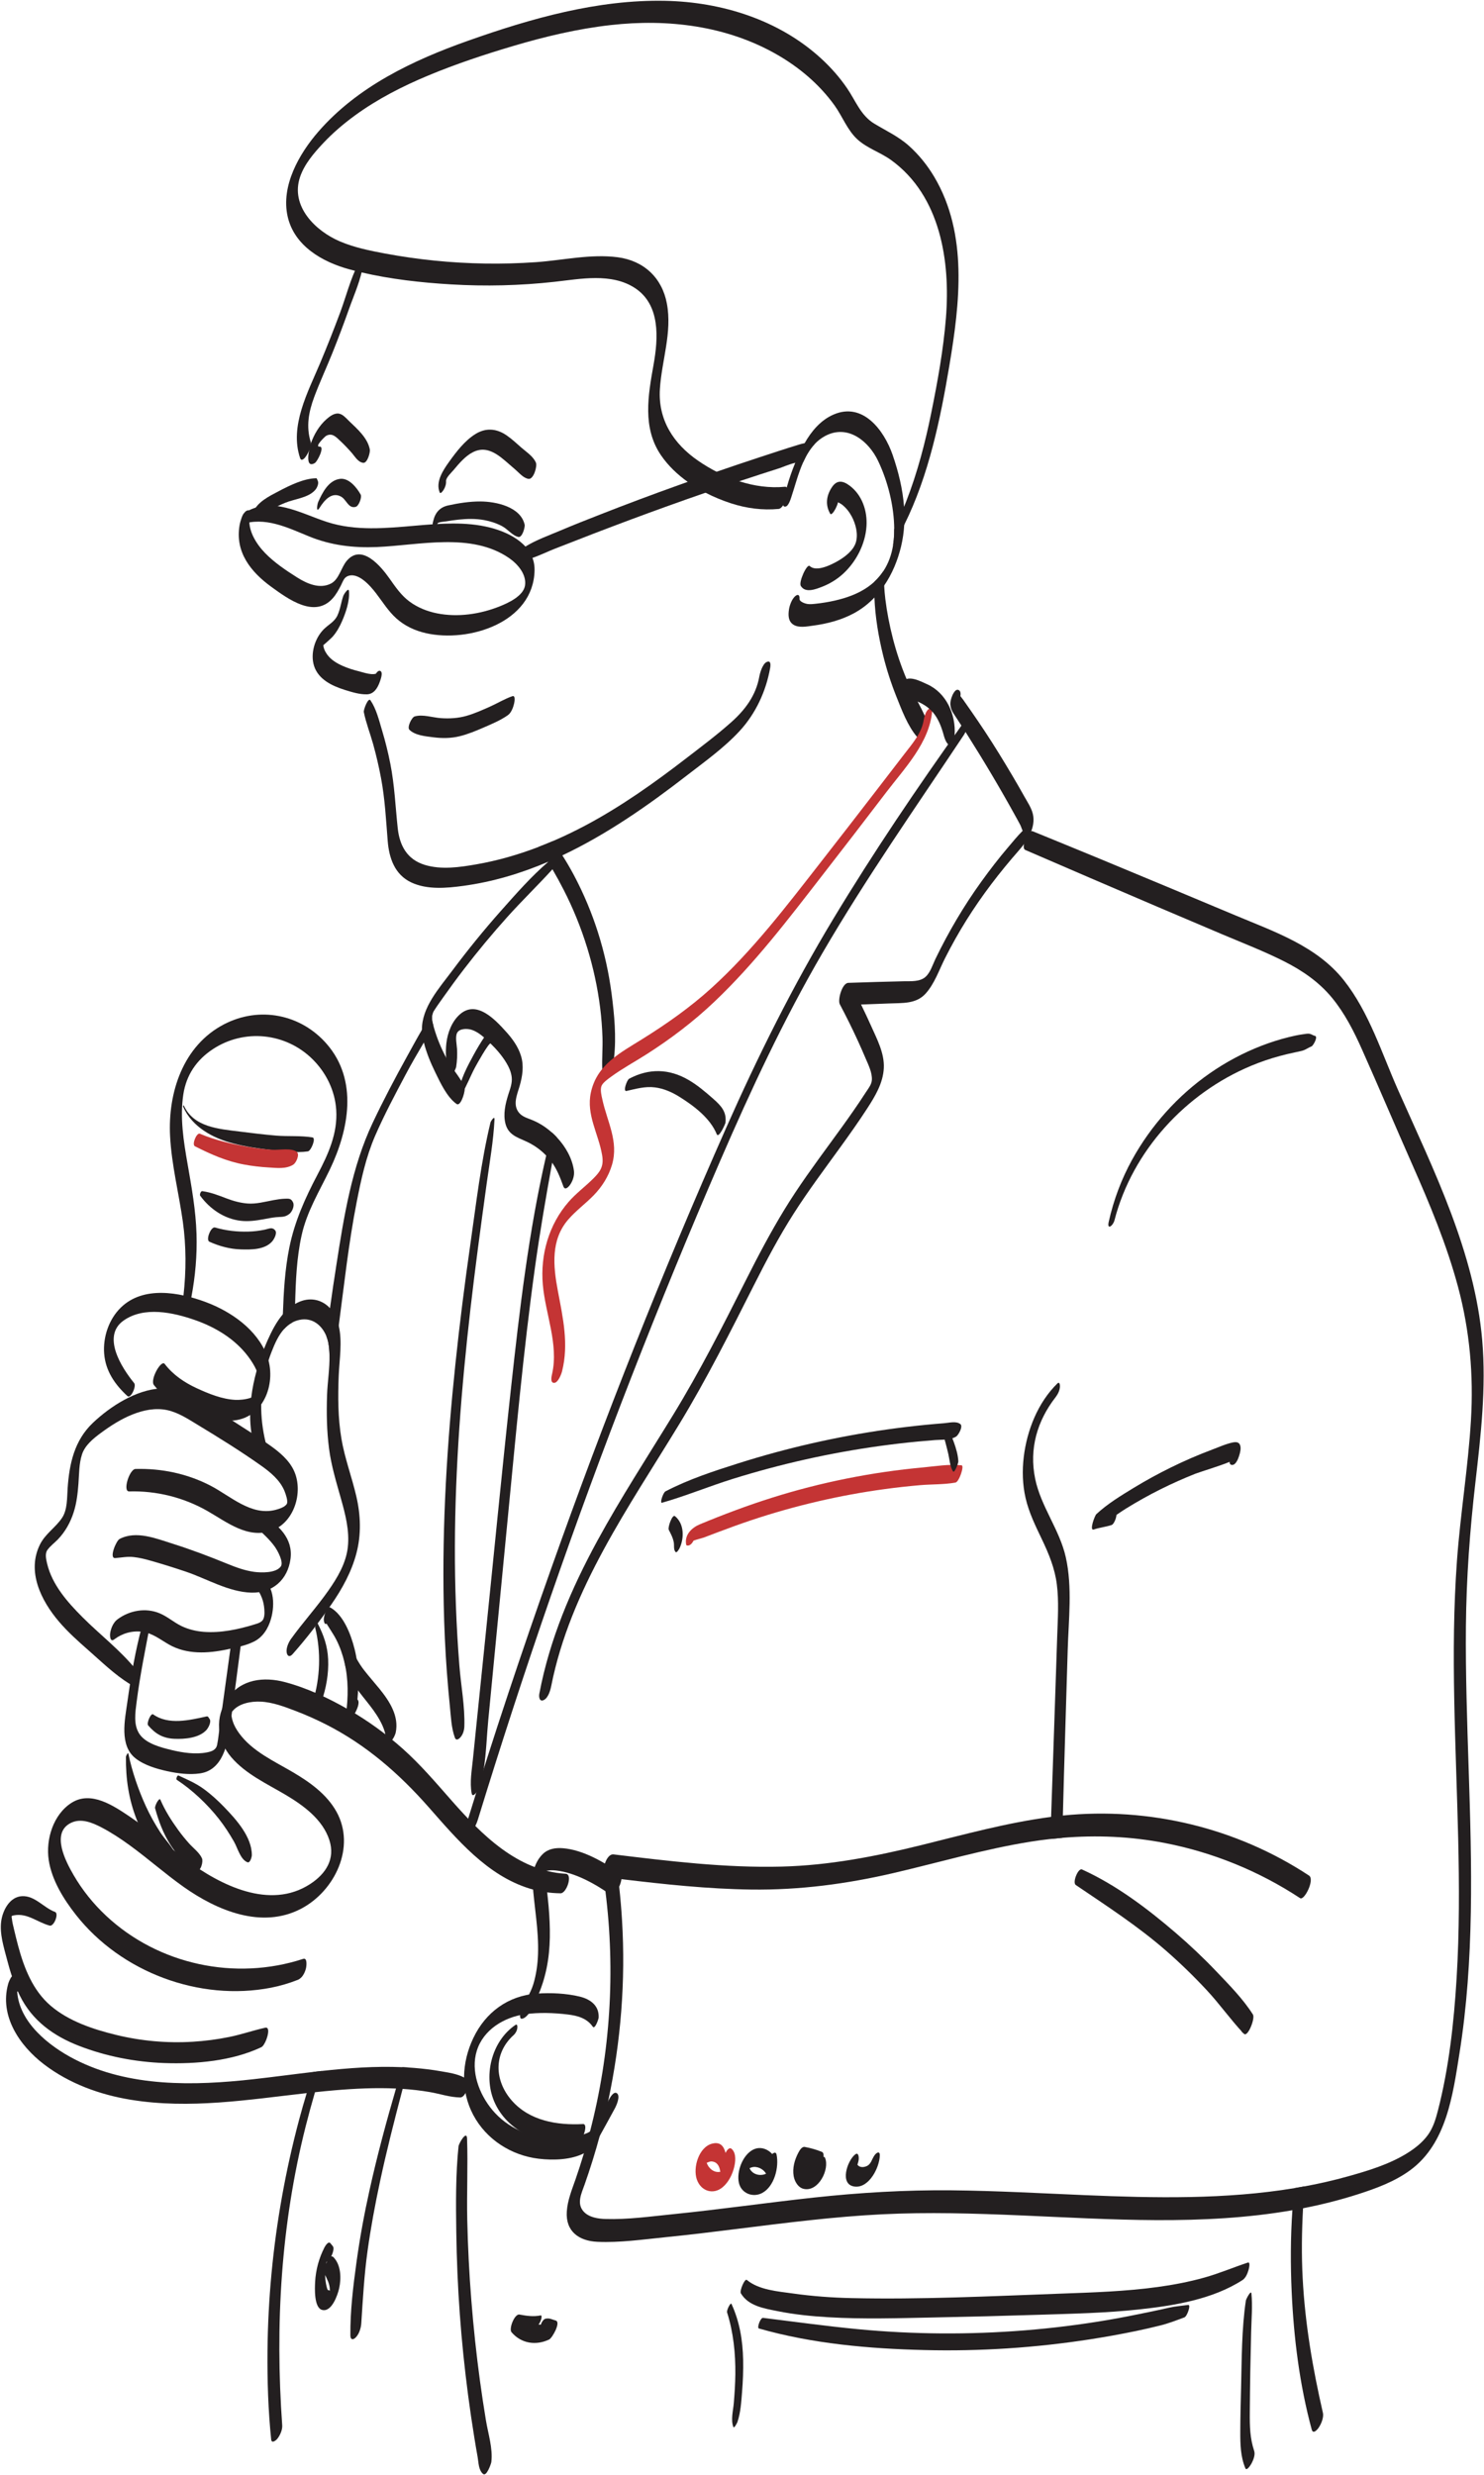 <svg xmlns="http://www.w3.org/2000/svg" width="1024" height="1707" viewBox="0 0 1024 1707" fill="none"><path d="M166.479 361.651C182.866 356.1 198.216 363.762 213.196 369.894C228.364 376.103 243.796 377.922 260.093 377.245C289.22 376.034 325.341 366.919 351.333 384.886C357.149 388.907 363.41 396.026 362.281 403.723C361.209 411.029 350.677 415.831 344.66 418.221C331.208 423.566 315.826 425.842 301.54 422.97C294.733 421.602 288.152 418.975 282.552 414.83C276.8 410.572 272.855 404.744 268.78 398.971C262.784 390.474 249.707 374.723 239.395 386.601C235.373 391.234 234.029 399.492 228.428 402.397C220.664 406.423 211.815 402.499 205.093 398.256C197.345 393.366 189.344 388.002 182.935 381.412C176.74 375.041 170.681 365.451 172.303 356.142C172.673 354.02 172.999 350.9 170.184 352.229C167.574 353.461 165.784 359.53 165.34 362.037C162.04 380.662 173.02 394.425 187.373 404.805C198.754 413.036 217.1 426.66 229.608 412.58C231.964 409.928 233.682 406.765 235.292 403.625C236.414 401.437 237.205 398.57 239.608 397.457C247.044 394.013 255.635 404.142 259.455 409.119C263.995 415.035 267.909 421.448 273.502 426.473C279.234 431.622 286.343 434.924 293.819 436.627C323.48 443.382 368.14 429.352 368.858 393.334C369.196 376.36 352.42 367.416 338.072 363.802C321.247 359.564 303.615 361.058 286.529 362.526C266.332 364.26 245.414 366.344 225.77 360.003C207.377 354.066 187.04 341.597 168.426 353.884C167.126 354.743 164.76 362.234 166.479 361.651Z" fill="#231F20"></path><path d="M177.526 353.599C176.061 357.284 176.343 358.235 178.372 356.453C179.288 355.841 180.214 355.245 181.149 354.663C182.8 353.64 184.485 352.678 186.199 351.765C189.63 349.936 193.151 348.242 196.746 346.758C203.496 343.971 212.705 343.414 217.552 337.836C218.691 336.525 220.088 333.57 219.356 331.809C219.134 331.275 218.912 330.741 218.69 330.207C218.472 329.814 218.149 329.686 217.721 329.824C209.427 330.079 199.805 334.797 192.571 338.608C185.77 342.19 177.063 346.315 174.403 353.966C174.232 354.458 173.279 357.676 174.808 356.745C175.495 356.327 176.183 355.908 176.87 355.49C177.272 355.245 177.795 354.052 177.526 353.599Z" fill="#231F20"></path><path d="M562.031 306.36C558.781 309.84 556.301 314.09 554.261 318.64C552.641 318.44 550.711 318.69 548.731 319.16C544.411 320.18 539.881 322.22 537.911 322.85C529.281 325.6 520.671 328.39 512.081 331.24C511.431 331.46 510.781 331.67 510.131 331.89C502.351 334.48 494.591 337.11 486.841 339.78C478.121 342.79 469.421 345.86 460.741 348.98C443.721 355.09 426.771 361.42 409.881 367.9C401.161 371.24 392.501 374.73 383.771 378.05C378.641 380.01 373.041 382.79 367.421 384.75C364.341 385.83 361.261 386.65 358.261 386.96C355.651 387.23 359.171 379.14 360.411 378.29C361.111 377.82 361.821 377.36 362.541 376.92C369.991 372.33 378.581 369.32 386.591 365.91C395.561 362.08 404.661 358.54 413.731 354.98C431.831 347.86 450.041 341.07 468.341 334.51C470.401 333.77 472.461 333.03 474.531 332.3C481.151 329.95 487.781 327.62 494.431 325.33C504.071 322.01 513.751 318.75 523.441 315.56C532.661 312.53 541.891 309.48 551.181 306.64C552.451 306.25 553.831 305.87 555.211 305.62C557.721 305.16 560.211 305.14 562.031 306.36Z" fill="#231F20"></path><path d="M220.63 350.036C223.68 345.173 228.816 338.971 235.268 342.442C239.151 344.531 240.335 350.959 245.479 349.527C247.593 348.939 249.9 342.876 248.85 341.009C246.122 336.154 240.627 329.351 234.463 330.249C226.59 331.397 222.483 339.724 219.574 346.173C218.819 347.849 217.886 354.41 220.63 350.036Z" fill="#231F20"></path><path d="M303.349 357.574C303.47 357.204 303.592 356.834 303.713 356.465C302.897 358.093 302.081 359.72 301.264 361.348C302.514 359.86 306.099 359.826 307.818 359.542C310.632 359.077 313.455 358.65 316.293 358.352C322.24 357.727 328.273 357.598 334.178 358.671C338.387 359.436 342.54 360.807 346.337 362.783C350.32 364.856 353.465 369.341 357.733 370.298C360.332 370.881 362.412 363.516 362.015 361.784C359.195 349.487 342.352 345.868 331.509 345.82C324.029 345.787 316.559 346.959 309.265 348.546C303.615 349.775 300.396 353.371 299.009 358.984C298.716 360.169 297.747 363.261 299.689 363.361C301.424 363.45 303.005 358.621 303.349 357.574Z" fill="#231F20"></path><path d="M307.787 331.858C307.606 329.424 311.487 325.932 312.924 324.2C314.942 321.768 317.022 319.331 319.28 317.116C323.502 312.974 328.858 309.333 335.052 310.277C340.399 311.092 344.859 314.62 348.87 318.008C351.191 319.968 353.464 321.987 355.759 323.977C358.359 326.233 361.354 329.883 364.815 330.242C368.222 330.596 370.829 321.501 369.807 319.081C367.968 314.725 363.371 311.838 359.854 308.774C356.489 305.842 353.201 302.711 349.508 300.186C342.582 295.45 335.189 294.848 327.972 299.373C320.615 303.986 314.907 311.501 309.903 318.455C305.753 324.222 300.379 332.345 303.412 339.586C304.04 341.086 306.005 337.973 306.18 337.685C307.193 336.01 307.934 333.832 307.787 331.858Z" fill="#231F20"></path><path d="M220.577 308.019C216.653 308.191 224.455 300.93 224.742 300.753C229 298.121 231.818 301.261 234.838 304.102C237.626 306.724 240.274 309.499 242.789 312.385C245.037 314.964 246.957 318.626 250.562 319.177C253.479 319.623 255.559 311.994 255.186 309.984C253.707 302.027 246.605 295.871 240.954 290.451C238.965 288.543 236.702 285.712 233.826 285.228C230.662 284.696 227.399 287.203 225.188 289.17C220.152 293.648 216.661 299.65 214.442 305.957C213.563 308.456 209.765 323.687 217.225 319.332C219.044 318.27 224.275 307.857 220.577 308.019Z" fill="#231F20"></path><path d="M236.959 410.711C235.35 415.216 234.852 420.181 232.793 424.518C230.702 428.922 226.608 430.713 223.333 434.023C217.171 440.251 213.968 450.935 216.758 459.39C219.793 468.59 229.253 473.073 237.866 475.756C242.618 477.237 248.244 479.008 253.274 478.817C258.036 478.635 260.524 474.485 262.005 470.369C262.507 468.974 264.616 463.571 262.357 462.678C260.132 461.797 257.85 467.396 257.35 468.527C257.213 468.837 257.076 469.147 256.939 469.457C258.111 467.636 259.282 465.815 260.454 463.994C257.735 466.261 250.856 463.727 247.861 462.992C243.95 462.031 240.03 460.823 236.348 459.175C232.317 457.37 228.328 454.981 225.713 451.326C224.927 450.228 224.233 449.032 223.759 447.765C223.387 446.787 223.139 445.78 223.016 444.743C223.101 442.493 222.722 442.847 221.88 445.806C222.094 446.045 228.739 439.985 229.551 439.052C232.285 435.911 234.376 432.198 236.022 428.391C238.678 422.248 241.353 414.462 240.805 407.708C240.552 404.581 237.18 410.092 236.959 410.711Z" fill="#231F20"></path><path d="M531.423 460.67C528.563 476.74 521.443 492.12 510.323 504.15C499.573 515.78 486.283 525.23 473.803 534.89C447.173 555.51 418.733 575.38 388.043 589.88C387.203 590.28 386.353 590.68 385.503 591.07C383.183 592.14 380.853 593.18 378.503 594.18C378.393 594.23 378.273 594.28 378.163 594.33C359.483 602.3 339.973 608.17 319.543 610.93C307.923 612.5 294.783 613.68 283.823 608.56C272.383 603.2 268.473 591.79 267.523 579.93C266.353 565.4 265.633 551.08 262.943 536.7C261.463 528.77 259.623 520.89 257.463 513.11C255.393 505.71 252.553 498.55 251.033 491.02C250.743 489.58 254.063 480.64 255.633 482.95C259.703 488.97 261.513 496.64 263.593 503.57C265.893 511.2 267.813 518.93 269.353 526.75C272.263 541.51 272.843 556.25 274.443 571.14C275.743 583.21 280.963 592.71 293.053 596.43C304.563 599.96 317.243 598.06 328.853 596.04C343.413 593.51 357.663 589.39 371.463 584.11C374.833 582.82 378.183 581.46 381.493 580.04C389.163 576.74 396.683 573.11 404.033 569.21C428.613 556.16 451.403 539.96 473.413 523C483.873 514.94 494.533 506.96 504.423 498.19C514.153 489.56 521.613 479.62 523.943 466.6C524.423 463.97 526.203 457.81 528.993 456.55C531.933 455.22 531.823 458.38 531.423 460.67Z" fill="#231F20"></path><path d="M282.495 503.251C286.43 507.171 293.643 507.756 298.994 508.444C305.065 509.224 311.184 509.192 317.154 507.728C322.871 506.326 328.433 504.012 333.821 501.672C339.456 499.224 345.423 496.738 350.462 493.191C352.808 491.54 354.16 487.753 354.761 485.114C354.971 484.19 355.868 479.326 353.567 480.107C348.217 481.923 343.151 485.073 337.967 487.37C332.765 489.675 327.498 492.053 322.019 493.629C316.222 495.296 310.219 495.667 304.218 495.245C298.456 494.84 291.718 492.439 286.132 494.061C284.097 494.651 280.75 501.513 282.495 503.251Z" fill="#231F20"></path><path d="M247.151 182.038C241.755 192.475 238.802 204.573 234.694 215.581C230.34 227.248 225.755 238.833 220.934 250.315C212.587 270.193 199.598 293.773 207.067 315.855C208.797 320.969 215.52 308.475 214.416 304.892C211.085 294.076 212.996 284 216.88 273.609C220.697 263.396 225.328 253.478 229.391 243.36C233.438 233.283 237.265 223.121 240.898 212.887C244.369 203.111 249.271 192.446 250.549 182.107C251.046 178.087 248.533 179.366 247.151 182.038Z" fill="#231F20"></path><path d="M623.926 362.011C623.646 366.971 622.946 371.931 621.766 376.851C619.446 386.471 615.606 395.761 610.096 403.801C608.086 406.741 605.856 409.511 603.376 412.071C599.336 416.301 594.656 419.961 589.326 422.861C580.576 427.621 570.796 430.151 560.966 431.461C556.796 432.011 551.096 433.221 547.336 430.701C543.746 428.291 543.866 423.991 544.426 420.221C544.856 417.341 546.436 413.061 548.756 411.101C550.726 409.431 551.846 410.421 551.676 412.911C551.546 414.961 555.516 416.221 556.856 416.461C558.916 416.831 561.076 416.541 563.146 416.321C567.416 415.861 571.656 415.171 575.846 414.221C583.966 412.391 592.076 409.561 598.926 404.731C600.526 403.611 602.006 402.411 603.366 401.141C605.786 398.891 607.836 396.451 609.586 393.811C609.586 393.801 609.586 393.801 609.586 393.791C613.046 388.511 615.196 382.521 616.236 376.061C616.236 376.061 616.236 376.061 616.236 376.051C616.636 373.591 616.876 371.081 616.976 368.501C617.016 367.331 617.036 366.151 617.036 364.961V364.951C616.966 349.071 612.666 332.061 605.936 317.901C599.376 304.131 585.006 292.421 569.476 300.601C566.606 302.111 564.156 304.071 562.036 306.361C558.786 309.841 556.306 314.091 554.266 318.641C550.716 326.551 548.516 335.391 546.026 342.821C545.546 344.251 544.096 348.981 542.066 349.341C541.076 349.511 540.586 349.101 540.396 348.441C540.396 348.441 540.396 348.441 540.396 348.431C540.166 347.731 540.276 346.771 540.456 345.891C541.136 342.661 541.936 339.401 542.856 336.161C544.476 330.411 546.446 324.691 548.736 319.161C550.096 315.841 551.576 312.591 553.156 309.441C553.806 308.161 554.486 306.881 555.216 305.621C559.946 297.301 566.336 289.681 575.266 285.841C595.586 277.111 610.136 296.941 615.946 313.721C619.946 325.291 622.936 337.371 623.806 349.551C624.106 353.701 624.166 357.861 623.926 362.011Z" fill="#231F20"></path><path d="M578.316 343.463C577.669 342.186 577.185 340.848 576.864 339.449C574.558 342.831 574.645 344.867 577.125 345.557C578.223 346.511 579.827 347.083 581.009 348C583.775 350.146 585.958 352.916 587.624 355.984C590.398 361.093 592.279 368.126 590.61 373.906C588.979 379.558 583.078 384.04 578.205 386.84C573.701 389.428 563.296 394.73 558.719 390.332C556.849 388.535 550.946 401.377 552.579 404.076C555.702 409.237 562.922 406.337 567.413 404.587C572.599 402.565 577.529 399.547 581.647 395.796C590.745 387.506 597.104 375.24 597.902 362.881C598.582 352.352 594.898 341.317 586.207 334.867C581.446 331.334 577.376 330.829 573.886 336.221C570.138 342.011 569.424 348.289 572.85 354.263C574.148 356.525 579.609 346.354 578.316 343.463Z" fill="#231F20"></path><path d="M655.109 251.98C648.879 289.06 640.889 327.92 623.919 362.01C621.539 366.79 618.989 371.48 616.229 376.05C616.629 373.59 616.869 371.08 616.969 368.5C617.009 367.33 617.029 366.15 617.029 364.96V364.95C619.419 359.87 621.689 354.73 623.799 349.55C624.309 348.3 624.799 347.06 625.289 345.81C632.989 326.11 638.359 305.56 642.569 284.85C646.959 263.21 650.959 241.21 652.719 219.18C655.849 180.12 648.959 135.06 614.919 110.41C607.499 105.04 598.249 102.24 591.509 96C584.629 89.63 581.189 80.05 575.719 72.5C565.269 58.06 551.459 46.41 536.029 37.58C501.289 17.7 460.789 12.86 421.469 17.28C398.589 19.84 376.119 25.2 354.079 31.73C334.329 37.58 314.679 44.09 295.649 52.01C277.789 59.44 260.449 68.28 244.799 79.71C236.979 85.42 229.579 91.74 222.949 98.8C216.639 105.53 210.079 113.13 207.059 122.01C200.209 142.15 217.629 159.32 234.639 166.51C244.529 170.7 255.169 172.87 265.689 174.83C276.999 176.94 288.389 178.56 299.829 179.72C323.079 182.06 346.509 182.43 369.819 180.8C388.429 179.5 407.619 174.96 426.299 177.42C444.169 179.77 456.839 191.51 460.159 209.31C463.899 229.33 456.629 248.42 455.349 268.22C453.979 289.45 464.689 306.03 481.779 317.77C485.789 320.52 490.019 323.07 494.429 325.33C499.469 327.93 504.729 330.15 510.129 331.89C520.319 335.16 531.009 336.7 541.599 335.69C542.139 335.64 542.549 335.81 542.849 336.16C544.429 338 542.839 344.71 540.389 348.43C540.389 348.44 540.389 348.44 540.389 348.44C539.439 349.87 538.369 350.86 537.299 350.96C526.189 352.02 515.129 350.57 504.529 347.14C498.609 345.22 492.619 342.77 486.839 339.78C482.579 337.58 478.439 335.09 474.529 332.3C467.369 327.2 461.009 321.11 456.159 314.04C443.159 295.08 447.199 272.67 450.979 251.47C454.229 233.26 455.769 210.05 437.979 198.54C421.819 188.08 400.569 192.35 382.689 194.34C358.929 196.98 334.939 197.54 311.079 196.12C290.569 194.89 269.619 192.57 249.499 187.86C247.969 187.51 246.439 187.13 244.919 186.74C243.669 186.43 242.429 186.11 241.189 185.77C222.509 180.71 203.089 169.65 198.489 149.32C193.719 128.29 206.359 106.1 219.649 90.82C246.659 59.761 284.799 41.6 322.939 28.11C366.479 12.7 412.369 -0.37 458.949 0.56C497.899 1.34 537.499 13.66 566.589 40.33C573.329 46.52 579.419 53.39 584.569 60.95C590.459 69.58 593.929 79.61 603.239 85.24C611.539 90.27 619.919 94.05 627.239 100.61C634.179 106.85 640.029 114.14 644.769 122.16C667.969 161.46 662.319 209.06 655.109 251.98Z" fill="#231F20"></path><path d="M632.866 508.261C632.836 508.221 632.806 508.191 632.776 508.151C626.286 500.581 622.206 489.581 618.546 480.421C614.816 471.091 611.726 461.501 609.326 451.761C606.206 439.081 603.906 425.521 603.376 412.071C603.236 408.421 603.226 404.771 603.366 401.141C605.786 398.891 607.836 396.451 609.586 393.811C609.756 397.141 609.896 400.471 610.096 403.801C610.276 406.891 610.516 409.991 610.896 413.071C612.026 422.251 613.816 431.351 616.116 440.311C618.566 449.851 621.716 459.201 625.546 468.271C625.766 468.811 625.996 469.351 626.236 469.891V469.901C626.526 470.571 626.826 471.251 627.136 471.911C628.996 475.951 631.116 479.881 633.196 483.821C634.906 487.061 636.606 490.301 638.096 493.621C638.476 494.441 638.836 495.271 639.186 496.111C640.346 498.901 635.826 511.681 632.866 508.261Z" fill="#231F20"></path><path d="M423.711 729.35C423.671 729.68 423.631 730.01 423.591 730.34C423.231 733.22 421.701 737.43 419.201 739.22C417.021 740.78 415.681 739.74 415.571 737.18V737.14C415.291 729.92 415.961 722.65 415.721 715.4C415.491 708.55 414.971 701.7 414.111 694.9C412.351 680.93 409.351 667.14 405.201 653.69C400.981 639.98 395.581 626.62 389.051 613.85C386.571 608.99 383.951 604.2 381.211 599.47C380.541 598.29 379.851 597.12 379.161 595.96C378.851 595.45 378.541 594.93 378.221 594.42C378.201 594.39 378.181 594.36 378.161 594.33C376.031 590.94 373.601 587.58 371.461 584.11C374.831 582.82 378.181 581.46 381.491 580.04C382.691 581.81 383.811 583.54 384.861 585.08C385.951 586.66 387.011 588.26 388.041 589.88C390.891 594.32 393.531 598.88 396.021 603.54C402.711 616.14 408.251 629.31 412.581 642.9C416.991 656.73 420.151 670.96 422.021 685.36C423.881 699.64 425.351 714.95 423.711 729.35Z" fill="#231F20"></path><path d="M637.43 496.26C636.037 505.572 629.572 512.782 624.011 520.026C617.469 528.547 610.905 537.051 604.351 545.562C591.609 562.109 578.81 578.612 565.955 595.071C542.502 625.1 519.169 655.767 490.837 681.443C476.119 694.782 460.022 706.085 443.189 716.578C427.854 726.137 411.87 734.215 407.714 753.437C404.395 768.786 413.002 781.875 415.468 796.549C416.734 804.086 414.528 807.659 409.266 812.878C403.788 818.313 397.512 822.925 392.418 828.753C378.673 844.478 372.785 865.275 374.557 885.888C376.279 905.918 385.559 927.126 380.995 947.302C380.614 948.988 379.429 953.766 382.435 953.646C385.154 953.537 387.374 947.54 387.854 945.621C392.561 926.8 388.434 908.77 384.921 890.148C381.69 873.024 379.932 855.018 392.166 840.936C397.397 834.916 403.901 830.17 409.476 824.489C415.367 818.486 419.939 811.293 422.317 803.186C427.02 787.148 419.013 773.625 415.671 758.356C415.079 755.652 414.05 751.728 415.01 749.005C415.818 746.712 419.535 744.077 421.747 742.468C429.578 736.772 438.219 732.119 446.374 726.903C462.964 716.293 478.535 704.482 492.834 690.925C520.786 664.425 544.139 633.633 567.697 603.296C582.348 584.428 596.957 565.526 611.424 546.516C624.092 529.87 641.363 512.204 643.225 490.323C643.422 488.008 642.499 487.901 640.916 488.878C639.027 490.048 637.725 494.287 637.43 496.26Z" fill="#C43434"></path><path d="M625.189 470.24C625.358 469.994 625.528 469.749 625.697 469.503C625.611 471.073 625.524 472.642 625.438 474.212C625.493 474.001 625.549 473.79 625.605 473.578C624.153 475.873 622.701 478.168 621.249 480.464C623.905 479.146 630.54 482.654 633.195 483.823C637.811 485.855 641.922 488.609 644.919 492.731C647.535 496.328 649.239 500.475 650.537 504.705C651.565 508.056 652.104 511.469 654.81 513.888C656.359 515.273 658.657 507.82 658.713 506.999C659.682 492.851 653.07 477.811 639.671 471.819C635.135 469.79 626.721 465.235 622.888 470.122C621.202 472.271 619.365 476.378 619.842 479.237C620.17 481.202 621.399 482.466 623.204 480.888C625.271 479.081 626.548 475.992 626.988 473.327C627.231 471.856 627.419 468.871 625.189 470.24Z" fill="#231F20"></path><path d="M663.96 499.625C632.812 543.246 602.677 587.795 574.98 633.696C546.999 680.068 522.981 728.364 501.047 777.852C456.933 877.384 416.864 978.734 380.459 1081.33C359.917 1139.22 340.45 1197.52 322.405 1256.24C321.844 1258.07 321.022 1262.96 324.103 1262.85C327.094 1262.75 329.162 1256.72 329.8 1254.65C361.509 1151.45 396.733 1049.42 435.972 948.844C455.36 899.146 475.615 849.798 496.82 800.847C518.065 751.803 540.627 703.369 567.557 657.15C597.642 605.518 631.925 556.666 665.004 506.959C666.233 505.112 668.445 500.848 667.505 498.568C666.526 496.193 665.013 498.15 663.96 499.625Z" fill="#231F20"></path><path d="M659.299 484.85C659.47 484.864 659.641 484.878 659.812 484.892C661.198 485.007 662.152 482.246 662.415 481.306C662.84 479.784 663.365 476.786 661.498 475.86C659.049 474.645 657.099 479.492 656.526 481.201C655.156 485.289 655.713 488.559 657.993 492.074C661.083 496.839 664.21 501.577 667.25 506.374C678.852 524.684 689.938 543.308 700.407 562.29C701.599 564.451 702.82 566.605 703.953 568.798C704.705 570.255 705.103 571.849 705.817 573.293C705.505 572.663 708.245 570.362 705.687 572.907C702.099 576.477 698.837 580.518 695.556 584.369C689.092 591.956 683.008 599.856 677.179 607.94C665.09 624.704 654.507 642.636 645.508 661.24C643.581 665.224 642.024 670.629 638.648 673.652C634.676 677.208 628.418 676.598 623.479 676.7C610.763 676.963 598.053 677.391 585.341 677.801C581.083 677.938 577.87 689.494 579.497 692.565C583.883 700.842 588.052 709.23 591.951 717.747C593.771 721.722 595.535 725.723 597.24 729.748C599.177 734.323 601.994 739.823 601.596 744.945C601.354 748.062 599.007 750.868 597.362 753.415C594.683 757.564 591.919 761.659 589.107 765.719C583.831 773.335 578.368 780.819 572.899 788.297C561.961 803.253 551.006 818.211 541.339 834.035C531.632 849.924 522.958 866.396 514.587 883.019C498.739 914.492 482.887 945.684 464.47 975.757C446.826 1004.57 428.332 1032.9 412.161 1062.59C394.081 1095.78 379.169 1130.75 372.154 1168.04C371.717 1170.36 372.282 1173.81 375.261 1172.36C378.349 1170.84 379.786 1165.6 380.381 1162.61C393.655 1095.85 434.018 1039.18 468.72 982.097C487.658 950.944 503.888 918.625 520.32 886.116C528.798 869.343 537.583 852.688 547.71 836.841C557.864 820.953 569.2 805.872 580.244 790.603C586.399 782.093 592.473 773.518 598.2 764.711C603.751 756.174 609.346 747.022 609.854 736.559C610.347 726.418 605.259 716.824 601.228 707.811C596.767 697.838 591.946 688.035 586.821 678.387C584.873 683.308 582.925 688.229 580.977 693.151C591.799 692.79 602.626 692.491 613.443 692.006C622.583 691.596 632.141 692.539 638.775 685.121C644.908 678.263 648.008 668.899 652.104 660.795C656.614 651.872 661.501 643.152 666.8 634.674C677.524 617.517 689.761 601.582 703.108 586.397C708.871 579.84 714.864 570.586 712.714 561.405C711.71 557.118 709.038 553.234 706.913 549.437C704.177 544.547 701.384 539.691 698.529 534.868C692.516 524.71 686.347 514.621 679.848 504.765C676.614 499.86 673.303 495.003 669.959 490.172C668.198 487.629 666.423 485.096 664.636 482.571C663.382 480.8 661.34 478.714 660.632 476.707C660.563 477.978 660.495 479.25 660.426 480.521C660.544 480.165 660.662 479.809 660.779 479.452C659.9 481.014 659.022 482.576 658.143 484.137C658.577 484.174 659.01 484.211 659.444 484.248C660.162 482.433 660.881 480.618 661.599 478.804C661.386 478.93 661.174 479.056 660.962 479.182C660.211 479.631 657.893 484.734 659.299 484.85Z" fill="#231F20"></path><path d="M432.285 752.347C438.861 750.884 445.189 749.012 452.008 749.898C458.047 750.683 463.682 753.176 468.814 756.378C478.8 762.608 490.059 771.093 494.56 782.14C495.888 785.398 500.474 775.203 500.595 774.205C501.512 766.602 497.423 762.387 491.995 757.62C486.696 752.966 481.245 748.317 475.128 744.759C461.737 736.97 447.897 736.616 434.169 743.879C432.566 744.725 429.669 752.929 432.285 752.347Z" fill="#231F20"></path><path d="M385.52 591.671C385.47 593.581 384.39 595.931 383.13 597.351C382.49 598.061 381.86 598.771 381.21 599.471C371.11 610.561 360.28 621.001 350.25 632.161C339.74 643.851 329.68 655.951 320.1 668.411C315.23 674.741 310.51 681.181 305.9 687.711C303.69 690.851 301.39 693.971 299.35 697.231C299.16 697.531 298.99 697.841 298.86 698.151C297.45 701.171 298.21 704.411 299.12 707.601C299.26 708.081 299.4 708.561 299.54 709.041C301.56 716.071 304.4 722.881 307.83 729.341C307.99 729.671 308.17 730.001 308.34 730.321C309.88 733.181 311.77 735.881 313.67 738.561C315.28 740.821 316.9 743.071 318.34 745.401C319.14 746.671 319.88 747.971 320.53 749.301C320.68 749.601 320.74 750.111 320.71 750.751C320.59 754.581 317.64 763.151 315.05 761.321C308.44 756.651 303.87 746.721 300.39 739.601C297.19 733.071 294.28 726.051 292.47 718.931C292.21 717.881 291.97 716.831 291.75 715.781C291.36 713.871 291.17 712.001 291.15 710.161C290.99 694.691 303.05 681.471 311.94 669.551C322.63 655.231 333.89 641.351 345.76 628.001C355.92 616.581 366.48 604.491 378.22 594.421C378.31 594.331 378.41 594.251 378.5 594.181C380.28 592.651 382.09 591.171 383.93 589.751C385.18 588.781 385.46 590.071 385.5 591.071C385.52 591.291 385.52 591.501 385.52 591.671Z" fill="#231F20"></path><path d="M393.299 817.14C392.109 818.78 389.809 821.06 388.749 818.16C386.589 812.25 384.579 806.87 380.999 801.83C380.519 801.15 380.009 800.48 379.469 799.81C378.649 798.8 377.789 797.82 376.889 796.89C372.899 792.76 368.139 789.42 362.879 787.06C356.579 784.24 350.749 782.4 348.809 775.02C347.069 768.42 348.709 761.3 350.689 754.97C351.939 750.99 353.579 747.04 353.089 742.79C352.669 739.25 351.219 735.98 349.399 732.95C346.459 728.05 342.539 723.55 338.379 719.5C337.219 718.35 336.039 717.25 334.849 716.19C334.579 715.95 334.299 715.7 334.019 715.46C331.369 713.17 328.299 710.98 324.939 710.03C322.149 709.25 316.919 709.2 315.359 712.41C314.029 715.13 315.199 720.55 315.369 723.39C315.599 727.61 315.399 731.57 314.769 735.76C314.729 736.05 314.269 737.34 313.669 738.56C312.869 740.2 311.779 741.71 311.039 740.56C309.099 737.54 308.159 733.47 307.829 729.34L307.819 729.33C307.539 725.85 307.689 722.35 308.009 719.41C308.819 712.21 311.859 704.23 317.479 699.39C328.969 689.47 341.709 703.19 349.219 711.51C353.639 716.4 357.589 721.84 359.519 728.22C361.609 735.11 360.509 742.22 358.539 749.01C356.789 755.01 353.489 762.17 358.389 767.67C360.789 770.37 364.599 771.28 367.799 772.64C370.719 773.89 373.499 775.43 376.089 777.25C377.689 778.37 379.259 779.61 380.769 780.95C381.959 782.01 383.119 783.13 384.219 784.3C390.289 790.76 394.919 798.91 396.039 807.46C396.469 810.73 395.199 814.5 393.299 817.14Z" fill="#231F20"></path><path d="M318.614 754.556C322.116 748.702 324.514 742.24 327.733 736.22C328.804 734.217 337.31 718.849 338.679 719.464C341.878 720.898 344.888 710.745 344.215 708.754C344.126 708.491 344.037 708.228 343.948 707.965C343.653 707.09 343.425 706.515 342.4 706.619C338.685 706.994 336.342 712.045 334.486 714.783C331.708 718.88 329.159 723.14 326.79 727.486C322.435 735.475 317.597 744.543 316.304 753.643C315.99 755.849 317.348 756.672 318.614 754.556Z" fill="#231F20"></path><path d="M384.22 784.3C383.13 790.14 382.06 795.99 381 801.83C376.65 825.78 372.53 849.75 369.17 873.88C361.03 932.42 355.79 991.34 350.06 1050.16C347.13 1080.33 344.21 1110.51 341.31 1140.68C339.85 1155.9 338.39 1171.11 336.91 1186.33C335.86 1197.16 335.56 1208.61 333.86 1219.59C333.21 1223.85 332.35 1228.03 331.14 1232.08C331 1232.56 329.84 1234.69 328.6 1236.26C327.27 1237.92 325.84 1238.94 325.43 1236.61C324.08 1228.94 325.52 1221.06 326.3 1213.37C327.17 1204.77 328.05 1196.18 328.93 1187.58C330.68 1170.39 332.46 1153.21 334.22 1136.03C340.38 1076.2 346.14 1016.33 352.68 956.54C358.52 903.24 364.8 849.28 376.89 796.89C378.11 791.56 379.41 786.24 380.77 780.95C381.96 782.01 383.12 783.13 384.22 784.3Z" fill="#231F20"></path><path d="M338.431 774.097C331.84 801.501 328.584 829.915 324.588 857.793C320.666 885.158 317.186 912.599 314.294 940.092C308.486 995.304 305.032 1050.84 306.181 1106.37C306.505 1122.03 307.208 1137.68 308.368 1153.3C308.948 1161.1 309.632 1168.9 310.426 1176.69C311.153 1183.82 311.4 1191.6 313.886 1198.35C314.705 1200.58 316.473 1199.43 317.649 1198.15C319.466 1196.17 320.331 1193.22 320.416 1190.59C320.864 1176.75 318.09 1162.56 316.989 1148.75C315.9 1135.09 315.122 1121.4 314.604 1107.7C313.57 1080.34 313.703 1052.95 314.75 1025.59C316.857 970.499 322.616 915.624 329.766 860.982C331.715 846.085 333.753 831.201 335.81 816.318C337.842 801.615 340.493 786.831 341.214 771.993C341.357 769.033 338.648 773.198 338.431 774.097Z" fill="#231F20"></path><path d="M1011.52 1121.48C1011.22 1154.52 1012.37 1187.55 1013.44 1220.57C1015.57 1285.76 1017.37 1351.46 1007.06 1416.11C1002.5 1444.63 998.176 1478.09 973.256 1496.48C962.516 1504.41 949.666 1509.14 937.076 1513.18C924.636 1517.17 911.956 1520.36 899.136 1522.86C896.826 1523.31 894.516 1523.74 892.196 1524.14C892.056 1524.16 891.926 1524.19 891.786 1524.21C829.776 1535 766.456 1530.43 703.966 1527.76C672.256 1526.41 640.476 1525.45 608.756 1527.01C575.516 1528.66 542.486 1532.88 509.486 1536.99C492.656 1539.09 475.816 1541.16 458.936 1542.85C443.616 1544.38 427.646 1546.7 412.236 1546C399.516 1545.43 390.216 1538.85 391.106 1525.14C391.606 1517.46 394.546 1510.27 397.066 1503.08C399.156 1497.09 401.096 1491.05 402.916 1484.97C403.356 1483.5 403.786 1482.03 404.206 1480.56C405.226 1477.02 406.206 1473.46 407.126 1469.89C421.176 1415.96 424.736 1359.47 417.746 1304.18C417.266 1300.4 416.746 1296.62 416.166 1292.85C415.916 1291.22 416.346 1288.04 417.376 1285.12C418.606 1281.62 420.676 1278.5 423.456 1278.84C461.906 1283.5 500.556 1288.22 539.366 1287.24C572.136 1286.42 603.946 1280.25 635.676 1272.43C665.346 1265.11 694.946 1256.91 725.296 1252.96C726.936 1252.75 728.576 1252.55 730.216 1252.36C731.286 1252.24 732.356 1252.12 733.416 1252.02C792.886 1246 853.286 1260.51 903.276 1293.44C907.396 1296.15 899.986 1310.91 897.106 1309.01C868.826 1290.38 837.026 1277.42 803.776 1270.98C780.346 1266.43 756.656 1265.43 733.046 1267.4C730.276 1267.63 727.506 1267.9 724.736 1268.21C720.226 1268.72 715.706 1269.33 711.206 1270.05C679.306 1275.13 648.276 1284.3 616.856 1291.62C584.366 1299.19 551.796 1303.51 518.376 1303.07C488.386 1302.67 458.566 1299.47 428.806 1295.9C428.076 1295.82 427.346 1295.73 426.616 1295.64C426.836 1297.45 427.046 1299.27 427.246 1301.09C428.096 1308.79 428.756 1316.5 429.216 1324.23C431.736 1365.96 428.436 1408.03 419.656 1448.92C417.926 1457.01 415.976 1465.04 413.816 1473.02C410.756 1484.33 407.266 1495.53 403.366 1506.57C401.226 1512.62 397.656 1519.71 402.856 1525.27C406.536 1529.2 412.726 1530.1 417.836 1530.26C433.146 1530.72 448.936 1528.5 464.156 1526.97C496.626 1523.7 528.936 1519.04 561.366 1515.51C593.016 1512.07 624.676 1510.18 656.506 1510.48C687.346 1510.78 718.146 1512.52 748.946 1513.82C796.916 1515.83 845.686 1516.84 893.166 1508.98C895.496 1508.6 897.826 1508.19 900.146 1507.76C910.196 1505.91 920.176 1503.64 930.076 1500.87C943.856 1497.02 958.186 1492.71 970.476 1485.2C976.026 1481.81 981.296 1477.74 985.176 1472.46C988.846 1467.48 990.656 1461.51 992.176 1455.59C999.846 1425.83 1003.25 1394.69 1005.11 1364.07C1008.99 1300.14 1004.67 1236.11 1003.47 1172.16C1002.86 1140.17 1003.01 1108.11 1005.35 1076.18C1007.71 1043.86 1013.05 1011.82 1014.99 979.46C1016.86 948.25 1014.18 917.71 1006.09 887.48C998.316 858.46 986.696 830.65 974.566 803.23C962.776 776.59 951.426 749.73 939.546 723.14C934.076 710.91 927.886 698.85 919.386 688.42C910.306 677.28 898.636 669.27 885.876 662.86C872.296 656.03 858.026 650.51 844.036 644.6C828.836 638.17 813.636 631.73 798.456 625.25C768.096 612.29 737.756 599.26 707.456 586.14C706.406 585.68 706.206 584.09 706.526 582.17C707.136 578.61 709.516 573.93 711.576 573.24C711.916 573.12 712.256 573.11 712.566 573.24C727.836 579.5 743.126 585.7 758.366 592.02C789.776 605.05 821.156 618.11 852.506 631.28C879.386 642.57 908.636 652.42 927.356 676.1C944.766 698.13 953.456 726.37 964.726 751.74C977.226 779.87 990.426 807.73 1001.24 836.58C1011.82 864.84 1020.19 894.14 1022.77 924.31C1025.57 957.06 1021.83 989.77 1018.07 1022.28C1014.25 1055.29 1011.82 1088.24 1011.52 1121.48Z" fill="#231F20"></path><path d="M742.341 1299.95C763.732 1314.43 785.194 1328.3 804.714 1345.34C814.522 1353.9 823.87 1362.99 832.741 1372.52C841.571 1382 849.075 1392.7 857.916 1402.11C859.939 1397.66 861.962 1393.2 863.985 1388.74C862.357 1388.01 862.167 1388.11 860.378 1388.2C857.101 1388.38 854.638 1397.13 855.898 1399.52C856.841 1401.32 856.991 1401.38 858.491 1402.63C861.103 1404.81 866.209 1391.86 864.56 1389.26C857.743 1378.49 848.166 1368.82 839.4 1359.62C830.495 1350.28 821.109 1341.4 811.32 1332.99C791.738 1316.17 770.204 1299.92 746.598 1289.2C744.003 1288.02 739.782 1298.21 742.341 1299.95Z" fill="#231F20"></path><path d="M736.745 1137.81C735.625 1175.87 734.385 1213.95 733.415 1252.02C733.285 1257.14 733.155 1262.27 733.045 1267.4C730.275 1267.63 727.505 1267.9 724.735 1268.21C724.935 1263.13 725.115 1258.04 725.295 1252.96C725.935 1235.4 726.505 1217.83 727.095 1200.27C727.905 1176.16 728.705 1152.05 729.515 1127.94C729.905 1116.21 730.725 1104.32 729.245 1092.63C727.855 1081.56 723.765 1071.64 718.995 1061.66C714.555 1052.37 709.965 1043.09 707.665 1033C705.565 1023.77 705.285 1014.19 706.405 1004.82C708.605 986.39 716.165 967.24 729.575 954.11C731.295 952.43 731.455 955.48 731.385 956.43C731.205 958.91 729.965 961.49 728.455 963.43C715.655 979.86 710.045 999.12 714.295 1019.79C718.235 1038.99 731.175 1054.86 735.445 1073.99C740.045 1094.6 737.365 1116.9 736.745 1137.81Z" fill="#231F20"></path><path d="M769.45 1043.19C765.951 1044 762.02 1044.87 758.734 1043.08C757.667 1046.85 756.6 1050.62 755.533 1054.38C763.07 1050.34 769.902 1044.69 777.205 1040.19C784.888 1035.45 792.776 1031.04 800.855 1027.01C808.696 1023.1 816.705 1019.53 824.848 1016.3C827.394 1015.29 848.816 1008.63 848.765 1007.8C849.613 1005.32 850.46 1002.85 851.308 1000.37C850.572 1001.51 846.38 1009.35 849.709 1010.2C853.544 1011.17 855.912 1001.79 856.033 999.323C856.215 995.597 854.499 993.956 850.859 994.698C845.896 995.709 840.823 998.024 836.096 999.802C826.467 1003.42 817.016 1007.52 807.788 1012.07C799.066 1016.37 790.525 1021.03 782.221 1026.1C773.372 1031.49 764.126 1037.1 756.518 1044.18C755.38 1045.24 751.412 1055.94 754.781 1054.76C758.776 1053.36 763.043 1053.04 767.074 1051.65C769.282 1050.89 771.809 1042.64 769.45 1043.19Z" fill="#231F20"></path><path d="M769.012 841.563C781.342 793.701 818.142 753.75 863.522 734.905C869.913 732.251 876.475 730.006 883.16 728.213C886.631 727.282 890.139 726.449 893.655 725.708C895.331 725.355 897.024 725.05 898.672 724.578C901.009 723.907 902.69 722.522 904.978 721.607C906.235 721.104 909.596 714.852 907.424 714.389C906.057 714.097 904.955 713.149 903.64 712.912C902.333 712.676 900.459 713.066 899.174 713.238C895.89 713.678 892.617 714.397 889.402 715.189C882.92 716.787 876.543 718.812 870.318 721.225C857.809 726.075 845.86 732.467 834.844 740.121C812.68 755.52 794.179 776.201 781.155 799.819C773.761 813.227 768.389 827.651 765.053 842.589C763.707 848.616 768.051 845.294 769.012 841.563Z" fill="#231F20"></path><path d="M502.431 1498.09C500.872 1491.81 502.874 1475.49 491.528 1478.26C482.191 1480.54 478.029 1494.77 480.813 1502.95C483.555 1511 492.112 1513.91 498.738 1508.26C502.605 1504.96 505.132 1500.03 506.424 1495.18C507.479 1491.22 508.275 1485.24 505.018 1482.05C501.609 1478.7 497.586 1491.22 498.774 1493.97C498.883 1494.22 499.717 1496.95 499.827 1496.98C499.829 1497.06 499.847 1497.14 499.88 1497.21C500.045 1497.57 500.176 1497.21 500.274 1496.11C501.516 1495.54 499.588 1496.55 499.195 1496.8C498.363 1497.33 497.436 1497.66 496.453 1497.79C492.411 1498.33 488.918 1495.22 487.653 1491.58C487.578 1491.36 487.043 1489.1 487.198 1489.1C487.101 1489.78 486.869 1490.42 486.503 1491.01C485.637 1492.39 485.727 1492.6 486.775 1491.65C488.572 1491.49 489.53 1490.27 491.606 1490.62C492.532 1490.78 493.517 1491.13 494.253 1491.72C497.577 1494.4 497.013 1500.46 498.3 1504.17C499.338 1507.16 502.911 1500.02 502.431 1498.09Z" fill="#C43434"></path><path d="M535.675 1490.62C533.868 1484.01 526.393 1479.06 519.734 1482.41C512.422 1486.07 508.108 1497.64 509.87 1505.38C511.524 1512.65 519.613 1515.76 526.023 1512.27C534.327 1507.75 537.656 1494.6 535.856 1485.87C535.316 1483.25 533.039 1485.06 532.069 1486.29C530.162 1488.7 529.176 1491.76 528.922 1494.79C528.823 1495.98 528.792 1497.14 528.75 1498.33C528.723 1499.09 528.165 1501.59 529.127 1499.38C529.909 1497.59 529.269 1498.74 528.221 1499.21C527.462 1499.55 526.611 1499.73 525.788 1499.82C522.212 1500.24 518.551 1498.55 517.182 1495.12C517.319 1495.46 516.932 1493.89 516.88 1493.87C516.934 1493.89 515.859 1495.93 516.017 1495.98C516.026 1495.99 517.64 1495.02 517.687 1495C518.474 1494.66 519.398 1494.42 520.259 1494.37C523.923 1494.17 528.035 1496.73 529.124 1500.27C529.955 1502.98 532.211 1500.73 533.195 1499.34C534.688 1497.23 536.41 1493.31 535.675 1490.62Z" fill="#231F20"></path><path d="M567.135 1483.98C563.289 1482.42 559.368 1481.31 555.29 1480.57C553.264 1480.2 551.63 1483.12 550.874 1484.55C548.301 1489.38 546.675 1495.22 547.657 1500.72C548.318 1504.42 550.695 1508.65 554.675 1509.51C564.697 1511.68 572.594 1496.1 569.311 1488.11C568.334 1485.73 565.152 1490.24 564.834 1490.78C563.383 1493.22 562.056 1496.56 562.583 1499.46C562.722 1497.99 562.861 1496.52 562.999 1495.04C562.874 1495.61 562.75 1496.17 562.625 1496.73C562.509 1497.48 562.295 1498.72 562.583 1499.46C562.686 1499.73 564.554 1494.63 564.371 1494.62C563.877 1494.62 562.688 1495.5 562.093 1495.62C561.043 1495.85 560.154 1495.78 559.148 1495.38C557.418 1494.7 556.106 1493.24 555.414 1491.52C555.089 1490.72 555.031 1489.89 554.882 1489.05C554.861 1488.93 555.014 1488.86 554.907 1488.62C555.017 1488.01 554.967 1488.12 554.756 1488.96C554.676 1489.35 554.548 1489.72 554.37 1490.07C552.898 1491.4 551.426 1492.72 549.954 1494.05C554.089 1494.56 558.095 1495.51 562.028 1496.88C565.59 1498.11 570.597 1485.37 567.135 1483.98Z" fill="#231F20"></path><path d="M590.021 1485.79C584.611 1490.07 578.879 1506.9 590.035 1507.93C599.829 1508.83 606.912 1494.59 607.089 1486.46C607.164 1483.01 604.731 1484.53 603.467 1486.3C601.423 1489.16 601.157 1492.67 597.562 1493.99C595.978 1494.57 594.046 1494.71 592.572 1493.73C591.954 1493.31 591.717 1492.78 591.242 1492.25C591.094 1492.04 590.995 1491.8 590.944 1491.54C589.99 1489.12 589.006 1491.37 587.992 1498.28C590.524 1496.26 592.003 1492.67 592.49 1489.53C592.714 1488.07 592.585 1483.77 590.021 1485.79Z" fill="#231F20"></path><path d="M413.075 1391.46C413.532 1383.24 407.546 1378.72 400.047 1376.89C390.705 1374.62 380.087 1374.16 370.516 1374.82C350.696 1376.19 335.038 1387.68 326.578 1405.51C318.554 1422.42 317.661 1441.73 326.56 1458.51C335.549 1475.45 352.819 1486.45 371.725 1488.7C381.922 1489.92 394.616 1489.54 403.827 1484.49C408.73 1481.8 411.519 1477.1 414.183 1472.36C417.606 1466.28 420.902 1460.12 424.26 1454C425.375 1451.97 428.032 1445.92 425.962 1443.8C423.776 1441.57 421.088 1446.26 420.295 1447.73C418.18 1451.66 416.064 1455.58 413.948 1459.51C411.709 1463.66 410.087 1468.79 405.51 1470.82C398.379 1473.98 389.568 1474.88 381.852 1474.66C365.781 1474.19 350.048 1467.48 339.673 1455.01C330.613 1444.12 324.627 1428.31 329.004 1414.24C333.531 1399.68 347.788 1391.14 362.191 1389.07C371.846 1387.69 382.146 1388.07 391.812 1389.23C398.532 1390.04 404.964 1391.81 408.987 1397.59C410.556 1399.85 413.028 1392.29 413.075 1391.46Z" fill="#231F20"></path><path d="M360.218 1392.15C364.91 1391.43 368.75 1381.62 370.493 1377.84C373.49 1371.34 375.66 1364.55 377.12 1357.54C380.081 1343.34 379.774 1328.85 378.533 1314.48C377.848 1306.54 376.754 1298.65 376.021 1290.72C375.956 1290.09 375.89 1289.46 375.825 1288.82C375.937 1285.25 375.2 1286.19 373.614 1291.66C373.943 1291.72 375.751 1290.55 376.143 1290.43C378.538 1289.67 381.163 1289.65 383.637 1289.92C397.062 1291.41 410.918 1299.3 421.759 1306.92C424.425 1308.79 431.684 1294.68 427.716 1291.87C416.646 1284.02 402.268 1275.68 388.429 1274.57C383.395 1274.17 378.332 1274.9 374.57 1278.54C369.383 1283.55 367.024 1291.41 367.491 1298.48C368.575 1314.9 371.825 1331.04 371.251 1347.57C371.007 1354.61 370.043 1361.59 368.008 1368.34C365.928 1375.24 361.516 1380.95 359.271 1387.72C358.959 1388.65 358.193 1392.47 360.218 1392.15Z" fill="#231F20"></path><path d="M355.607 1396.47C338.824 1407.89 333.087 1432.53 341.647 1450.63C351.708 1471.9 376.696 1480.72 398.858 1477.03C402.174 1476.48 406.151 1464.58 402.3 1464.78C384.473 1465.73 365.34 1462.61 353.031 1448.45C341.05 1434.67 340.482 1415.96 354.468 1403.39C355.786 1402.21 356.77 1400.31 356.958 1398.54C357.052 1397.64 357.091 1395.46 355.607 1396.47Z" fill="#231F20"></path><path d="M390.318 1292.19C357.186 1290.27 332.252 1265.11 311.634 1241.71C300.769 1229.38 290.131 1216.85 277.829 1205.9C266.428 1195.76 254.001 1186.75 240.773 1179.13C227.014 1171.21 212.084 1164.13 196.699 1160.03C182.107 1156.14 166.387 1157.9 157.167 1171.09C148.116 1184.03 149.519 1200.07 159.617 1211.85C169.526 1223.41 184.031 1230.04 196.889 1237.64C209.246 1244.95 222.653 1254.65 227.275 1268.96C231.475 1281.96 224.862 1292.22 214.007 1299.27C186.182 1317.34 152.047 1300.05 128.627 1282.68C115.471 1272.92 103.2 1261.98 89.596 1252.83C78.407 1245.3 62.913 1234.76 49.508 1243.16C36.799 1251.12 31.468 1268.47 33.609 1282.68C35.696 1296.54 43.862 1309.66 52.4 1320.52C83.483 1360.05 137.603 1380.35 187.005 1370.76C193.333 1369.53 199.419 1367.72 205.419 1365.37C208.56 1364.14 210.332 1360.54 211.119 1357.42C211.422 1356.22 212.307 1349.86 209.218 1350.87C162.41 1366.19 109.32 1354.95 73.184 1321.12C64.426 1312.92 56.815 1303.47 50.788 1293.09C45.356 1283.74 35.007 1264.12 48.798 1257.16C55.783 1253.63 63.603 1256.87 69.991 1260.19C76.715 1263.69 83.069 1267.88 89.202 1272.32C101.998 1281.58 113.818 1292.12 126.719 1301.25C149.735 1317.52 180.562 1330.5 207.734 1316.31C231 1304.16 245.704 1273.71 232.158 1249.36C225.46 1237.32 213.734 1228.99 202.115 1222.15C189.23 1214.56 174.23 1207.84 165.141 1195.47C163.236 1192.88 161.581 1190.08 160.606 1187C160.079 1185.33 159.693 1183.64 159.698 1181.88C159.702 1180.45 159.467 1181.2 160.476 1179.98C164.869 1174.65 173.219 1173.2 179.7 1173.47C188.127 1173.83 196.409 1177.01 204.203 1179.99C211.305 1182.71 218.264 1185.8 225.043 1189.25C252.715 1203.32 275.397 1223.13 295.815 1246.29C315.443 1268.55 336.205 1293.48 365.711 1302.47C372.585 1304.56 379.645 1305.57 386.824 1305.65C390.981 1305.7 395.449 1292.49 390.318 1292.19Z" fill="#231F20"></path><path d="M37.978 1318.51C30.128 1315.63 24.07 1307.15 15.147 1307.63C6.611 1308.1 1.817 1317.5 0.821 1325C-0.329 1333.66 2.612 1342.72 4.755 1351.02C6.974 1359.61 9.693 1368.1 13.612 1376.08C22.111 1393.4 36.882 1404.03 54.55 1410.87C73.243 1418.1 93.138 1421.96 113.151 1422.71C135.169 1423.53 160.229 1421.32 180.377 1411.75C183.279 1410.37 187.743 1397.3 183.002 1398.35C174.729 1400.18 166.722 1402.99 158.397 1404.69C149.993 1406.41 141.466 1407.52 132.904 1408.03C115.192 1409.09 97.385 1407.51 80.144 1403.31C64.382 1399.47 47.426 1393.9 34.921 1383.16C22.7 1372.67 16.705 1357.38 12.598 1342.22C11.481 1338.1 10.483 1333.95 9.507 1329.79C9.044 1327.82 8.52 1325.83 8.289 1323.81C8.002 1321.3 7.448 1321.27 9.681 1320.85C18.935 1319.11 25.82 1325.69 34.252 1327.93C37.256 1328.73 40.798 1319.55 37.978 1318.51Z" fill="#231F20"></path><path d="M321.235 1443.41V1443.42C320.225 1445.18 318.905 1446.46 317.575 1446.44C310.455 1446.35 303.565 1443.91 296.535 1442.72C290.345 1441.66 284.095 1440.95 277.835 1440.53C276.455 1440.44 275.065 1440.36 273.685 1440.3C273.545 1440.29 273.395 1440.29 273.255 1440.28C259.115 1439.64 244.975 1440.3 230.885 1441.51C226.375 1441.9 221.855 1442.34 217.345 1442.83C215.445 1443.03 213.545 1443.24 211.645 1443.44C171.265 1447.99 130.875 1454.63 90.305 1448.04C68.765 1444.54 47.705 1436.86 30.255 1423.52C13.485 1410.69 -0.505 1390.18 5.625 1368.18C5.925 1367.09 6.875 1364.47 8.245 1362.88C9.075 1361.93 10.045 1361.35 11.125 1361.69C13.985 1362.59 16.325 1364.53 19.205 1365.58C21.455 1366.41 18.805 1373.27 16.715 1373.18C15.215 1373.11 13.765 1373.22 12.325 1373.34C12.165 1373.36 12.015 1373.37 11.855 1373.38C13.225 1394.58 33.575 1410.89 51.415 1420.08C89.125 1439.5 133.875 1438.45 174.915 1433.86C188.705 1432.32 202.455 1430.44 216.235 1428.83C218.125 1428.61 220.025 1428.39 221.925 1428.18C231.155 1427.17 240.395 1426.32 249.665 1425.81C258.975 1425.31 268.305 1425.17 277.625 1425.58C278.985 1425.64 280.355 1425.71 281.715 1425.79C283.105 1425.87 284.485 1425.97 285.875 1426.08C291.995 1426.58 298.105 1427.31 304.155 1428.37C309.565 1429.32 315.345 1430.1 320.225 1432.69C320.765 1432.95 321.295 1433.26 321.805 1433.59C324.005 1435 323.165 1440.08 321.235 1443.41Z" fill="#231F20"></path><path d="M456.839 1036.31C473.297 1031.62 489.229 1025 505.576 1019.89C522.18 1014.71 538.998 1010.21 555.974 1006.42C572.953 1002.62 590.089 999.526 607.324 997.152C615.943 995.964 624.588 994.953 633.249 994.124C637.271 993.739 641.295 993.393 645.323 993.086C650.127 992.72 655.529 993.242 659.719 990.717C661.307 989.76 664.672 983.751 662.724 982.136C659.925 979.815 655.041 981.194 651.574 981.463C647.225 981.801 642.881 982.184 638.54 982.612C629.858 983.468 621.192 984.505 612.553 985.721C594.962 988.196 577.477 991.414 560.156 995.357C543.135 999.232 526.274 1003.81 509.631 1009.08C492.57 1014.47 475.083 1020.19 459.181 1028.48C457.592 1029.31 455.05 1036.82 456.839 1036.31Z" fill="#231F20"></path><path d="M475.884 1063.87C475.968 1064.05 476.052 1064.23 476.135 1064.42C477.003 1061.94 477.871 1059.47 478.738 1056.99C478.558 1057.65 478.378 1058.31 478.198 1058.97C477.353 1060.69 476.507 1062.42 475.662 1064.14C477.224 1062.28 483.375 1061.15 485.55 1060.35C489.077 1059.05 492.581 1057.69 496.097 1056.36C503.442 1053.59 510.823 1050.91 518.269 1048.41C533.413 1043.34 548.803 1039 564.358 1035.39C579.621 1031.84 595.047 1029 610.574 1026.9C618.648 1025.8 626.749 1024.9 634.867 1024.2C642.923 1023.51 651.409 1023.83 659.342 1022.4C661.796 1021.95 665.618 1010.76 663.51 1010.51C654.958 1009.53 645.308 1011.19 636.752 1011.98C628.006 1012.78 619.28 1013.82 610.588 1015.08C592.892 1017.66 575.333 1021.17 558.011 1025.62C540.959 1029.99 524.173 1035.33 507.668 1041.45C499.338 1044.53 491.088 1047.79 482.888 1051.2C477.534 1053.43 472.384 1058.18 473.403 1064.77C473.393 1065.2 473.558 1065.53 473.897 1065.76C475.466 1066.16 476.86 1065.08 477.717 1063.85C478.711 1062.43 481.164 1058.31 479.563 1056.69C479.449 1056.57 479.336 1056.46 479.222 1056.34C478.243 1055.35 475.25 1062.48 475.884 1063.87Z" fill="#C43434"></path><path d="M650.349 987.789C651.898 992.791 653.235 997.817 654.411 1002.92C655.286 1006.71 655.505 1011.24 657.519 1014.58C658.681 1016.51 661.319 1008.77 661.274 1007.83C660.86 999.206 656.241 990.008 653.239 981.998C652.909 981.117 649.824 986.095 650.349 987.789Z" fill="#231F20"></path><path d="M461.486 1055.03C462.941 1057.87 464.403 1060.58 464.949 1063.77C465.292 1065.77 464.64 1068.9 466.249 1070.35C467.051 1071.08 468.758 1068.02 468.899 1067.72C472.178 1060.75 472.237 1050.87 465.743 1045.56C463.911 1044.06 460.621 1053.35 461.486 1055.03Z" fill="#231F20"></path><path d="M909.821 1674.3C908.731 1675.86 906.021 1678.76 905.131 1675.48C896.761 1644.67 892.731 1612.42 891.291 1580.57C890.451 1561.94 890.471 1543.01 891.781 1524.21C892.141 1519.12 892.601 1514.04 893.161 1508.98C895.491 1508.6 897.821 1508.19 900.141 1507.76C899.751 1512.79 899.411 1517.83 899.131 1522.86C898.251 1538.9 898.021 1554.97 898.881 1571.17C900.531 1602.59 905.821 1633.29 912.831 1663.91C913.571 1667.16 911.631 1671.73 909.821 1674.3Z" fill="#231F20"></path><path d="M316.398 1480.18C314.383 1499.62 314.576 1519.47 314.845 1538.99C315.106 1557.97 315.906 1576.95 317.277 1595.89C318.63 1614.58 320.565 1633.23 323.007 1651.81C324.283 1661.52 325.706 1671.21 327.275 1680.88C328.007 1685.39 328.764 1689.89 329.573 1694.39C330.275 1698.29 330.152 1703.45 333.362 1706.09C335.779 1708.08 338.895 1698.98 339.033 1697.87C340.182 1688.6 336.836 1678.35 335.318 1669.19C333.826 1660.19 332.462 1651.17 331.225 1642.13C328.681 1623.54 326.708 1604.89 325.223 1586.19C323.756 1567.73 322.82 1549.22 322.418 1530.71C322.014 1512.09 322.932 1493.41 322.293 1474.82C322.083 1468.7 316.621 1478.03 316.398 1480.18Z" fill="#231F20"></path><path d="M92.586 953.834C83.909 943.228 70.016 921.467 85.252 910.695C99.395 900.695 119.474 905.064 134.611 910.355C148.641 915.26 162.008 923.293 171.09 935.266C175.727 941.378 179.866 949.005 179.694 956.901C179.537 964.109 167.906 965.63 162.377 965.371C153.318 964.947 143.971 961.132 135.819 957.372C127.233 953.412 119.445 948.168 113.653 940.6C111.222 937.424 103.323 951.52 106.202 955.151C112.774 963.441 121.621 969.134 131.308 973.182C140.666 977.093 151.301 980.663 161.577 979.557C182.722 977.279 190.982 952.639 184.166 934.77C177.312 916.8 159.37 904.417 142 897.942C123.69 891.117 98.994 886.603 83.449 901.65C75.141 909.692 70.978 922.071 71.879 933.51C72.82 945.454 79.321 954.866 87.943 962.756C90.234 964.853 94.27 955.892 92.586 953.834Z" fill="#231F20"></path><path d="M93.954 1151.56C83.126 1138.07 69.127 1127.47 56.935 1115.26C46.554 1104.86 35.967 1092.92 32.489 1078.23C31.776 1075.22 30.947 1071.48 32.622 1069.03C34.538 1066.22 37.594 1064.04 39.934 1061.6C45.064 1056.27 48.61 1049.85 50.854 1042.82C52.905 1036.4 53.646 1029.71 54.144 1023.01C54.634 1016.42 54.505 1009.35 56.575 1003C58.681 996.546 64.581 991.875 69.856 987.988C76.505 983.089 83.631 978.559 91.317 975.48C98.913 972.437 107.289 970.693 115.412 972.45C123.067 974.106 129.79 978.586 136.395 982.58C151.257 991.567 166.106 1000.77 180.283 1010.81C186.685 1015.35 193.197 1020.73 196.282 1028.17C197.167 1030.31 198.788 1035.08 197.996 1036.9C196.976 1039.25 192.369 1040.64 190.112 1041.23C173.341 1045.59 159.05 1031.7 145.31 1024.57C129.301 1016.25 111.504 1012.56 93.526 1013.02C89.293 1013.13 84.456 1028.65 89.109 1028.51C107.91 1027.97 126.696 1032.65 143.044 1041.96C156.595 1049.69 171.176 1061.56 187.762 1055.43C203.097 1049.76 209.257 1029.12 203.11 1014.84C199.739 1007.01 192.743 1001.3 185.943 996.515C178.025 990.942 169.823 985.733 161.659 980.529C153.102 975.075 144.487 969.683 135.722 964.568C127.981 960.05 120.148 957.021 111.05 957.492C93.938 958.377 76.223 969.735 64.09 981.232C51.315 993.337 47.824 1009.45 46.67 1026.35C46.227 1032.83 46.587 1041.11 42.825 1046.74C38.309 1053.5 31.281 1057.64 27.556 1065.17C18.367 1083.74 28.329 1103.76 40.587 1118.18C46.744 1125.42 53.839 1131.75 60.967 1138.01C70.169 1146.09 79.055 1154.81 89.499 1161.28C91.924 1162.78 95.441 1153.41 93.954 1151.56Z" fill="#231F20"></path><path d="M177.31 1053.64C181.576 1057.68 186.106 1061.75 189.551 1066.54C191.774 1069.63 195.778 1077.33 193.804 1080.19C190.526 1084.93 180.297 1084.63 175.484 1084C168.947 1083.13 162.722 1080.82 156.652 1078.34C144.277 1073.28 131.917 1068.6 119.157 1064.58C107.84 1061.01 93.854 1055.28 82.471 1061.33C80.123 1062.58 75.031 1074.86 79.528 1074.48C83.89 1074.12 87.816 1073.3 92.24 1073.78C96.088 1074.2 99.865 1075.13 103.583 1076.18C111.827 1078.5 120.028 1081.08 128.144 1083.81C142.742 1088.73 157.72 1097.86 173.394 1098.31C188.003 1098.73 198.558 1089.48 200.462 1075.01C202.318 1060.9 192.215 1051.68 181.27 1044.91C179.399 1043.75 175.736 1052.15 177.31 1053.64Z" fill="#231F20"></path><path d="M175.289 1093.18C178.95 1097.07 181.468 1102.36 182.163 1107.66C182.496 1110.19 182.851 1114.1 181.718 1116.53C180.638 1118.84 177.742 1119.58 175.483 1120.27C164.515 1123.67 152.228 1126.24 140.707 1125.35C135.366 1124.94 129.987 1123.67 125.155 1121.33C119.941 1118.79 115.542 1114.82 110.179 1112.57C100.465 1108.51 89.264 1110.57 80.984 1116.79C78.175 1118.9 76.466 1123.01 76.007 1126.41C75.783 1128.07 75.947 1132.75 78.824 1130.56C84.309 1126.38 91.128 1124.41 98.017 1125.28C105.192 1126.19 110.503 1130.62 116.569 1134.09C128.812 1141.09 143.318 1140.3 156.671 1137.48C162.869 1136.16 169.671 1134.87 175.361 1132C181.463 1128.92 185.079 1122.97 186.95 1116.54C190.046 1105.91 189.059 1092.02 178.471 1086.19C176.779 1085.25 174.121 1091.94 175.289 1093.18Z" fill="#231F20"></path><path d="M245.902 1071.31C242.542 1084.01 236.092 1095.73 228.632 1106.47C220.442 1118.27 211.412 1130.02 201.872 1140.76C200.002 1142.87 198.342 1142.26 197.852 1139.82C197.242 1136.79 199.052 1132.67 200.772 1130.27C208.992 1118.83 218.532 1108.39 226.622 1096.85C232.902 1087.89 238.732 1078.08 240.002 1067.01C241.302 1055.57 238.242 1044.05 235.162 1033.14C231.972 1021.84 228.572 1010.68 227.052 999.01C225.462 986.84 225.272 974.51 225.672 962.26C225.962 953.26 227.572 943.62 227.352 934.38C227.292 931.69 227.072 929.04 226.622 926.46C226.332 924.78 225.872 923.14 225.242 921.57C222.242 913.99 215.492 908.3 206.612 910.22C204.742 910.62 203.052 911.26 201.522 912.11C199.432 913.24 197.632 914.73 196.062 916.47C192.122 920.81 189.582 926.66 187.422 932.17C186.632 934.17 185.912 936.18 185.262 938.19C182.002 948.17 180.342 958.31 180.232 968.5V968.51C180.132 977.21 181.162 985.94 183.282 994.66C183.612 996.04 183.972 997.41 184.362 998.78C184.932 1000.81 183.752 1003.65 182.692 1005.34C182.382 1005.83 180.082 1009.09 179.232 1007.32C176.312 1001.22 174.452 994.76 173.472 988.11C172.872 984.06 172.592 979.94 172.602 975.79C172.602 971.82 172.872 967.82 173.352 963.83C174.102 957.54 175.402 951.29 177.102 945.21V945.2C178.532 940.06 180.242 935.06 182.152 930.26V930.25C183.022 928.05 183.932 925.89 184.872 923.79C187.572 917.77 190.802 911.47 195.182 906.35C197.612 903.52 200.392 901.06 203.632 899.21C204.662 898.61 205.752 898.08 206.882 897.62C214.852 894.38 222.532 896.59 227.702 902.15C229.552 904.15 231.092 906.58 232.192 909.35C232.832 910.94 233.332 912.58 233.732 914.25V914.26C236.332 925.27 234.162 937.67 233.722 948.67C233.142 963.15 233.162 977.72 235.572 992.05C237.842 1005.6 242.752 1018.46 245.852 1031.82C248.902 1044.96 249.372 1058.2 245.902 1071.31Z" fill="#231F20"></path><path d="M217.494 1122.53C221.626 1139.18 220.938 1157.08 215.946 1173.39C218.23 1171.36 220.513 1169.33 222.797 1167.3C223.596 1170.53 222.28 1165.79 222.863 1166.41C222.587 1166.12 222.805 1165.38 222.415 1164.99C221.754 1164.31 216.316 1171.05 215.915 1172.27C215.457 1173.67 215.422 1175.18 215.442 1176.63C215.528 1182.97 220.973 1175.96 221.789 1173.63C225.075 1164.26 226.87 1154.17 226.422 1144.22C226.01 1135.09 223.342 1127.64 219.239 1119.6C218.776 1118.69 217.331 1121.88 217.494 1122.53Z" fill="#231F20"></path><path d="M228.445 1112.4C228.388 1112.44 228.331 1112.47 228.274 1112.51C226.829 1114.07 225.384 1115.64 223.938 1117.21C226.438 1121.91 229.727 1126.15 232.14 1130.93C234.603 1135.81 236.399 1140.99 237.669 1146.3C240.501 1158.15 240.33 1170.43 238.721 1182.44C237.901 1188.56 242.118 1186.62 244.242 1182.72C244.643 1182.01 245.029 1181.28 245.401 1180.54C246.337 1178.74 248.307 1174.38 246.963 1172.36C245.587 1170.29 243.938 1172.29 242.789 1173.76C242.335 1174.33 241.896 1174.9 241.473 1175.49C243.007 1176.1 244.54 1176.7 246.073 1177.31C247.71 1163.94 247.986 1150.28 244.65 1137.12C242.175 1127.37 237.179 1113.79 227.91 1108.53C226.165 1107.54 224.152 1112.82 223.973 1113.58C223.478 1115.68 223.1 1117.09 223.867 1119.12C225.133 1122.49 228.939 1114.49 228.445 1112.4Z" fill="#231F20"></path><path d="M237.631 1145.26C238.923 1156.12 246.36 1164.99 252.927 1173.24C256.237 1177.4 259.492 1181.64 262.063 1186.31C263.486 1188.89 264.729 1191.6 265.536 1194.44C266.128 1196.53 266.014 1199.09 267.577 1200.7C269.892 1203.07 272.714 1196.4 273.025 1194.96C275.5 1183.48 268.791 1173.19 261.808 1164.58C258.336 1160.3 254.661 1156.2 251.275 1151.85C247.655 1147.2 245.14 1142.36 242.53 1137.12C241.691 1135.44 239.529 1138.51 239.216 1139C238.057 1140.82 237.376 1143.11 237.631 1145.26Z" fill="#231F20"></path><path d="M98.046 1121.16C93.363 1138.33 90.368 1156.15 87.884 1173.75C86.167 1185.91 82.204 1203.74 93.552 1212.62C99.581 1217.34 108.043 1219.82 115.413 1221.44C122.626 1223.02 130.706 1224.05 138.07 1222.96C153.784 1220.63 157.131 1202.65 158.891 1189.61C161.647 1169.19 164.313 1148.75 166.959 1128.32C167.257 1126.02 167.27 1122.99 164.324 1124.25C161.603 1125.41 159.771 1131.28 159.412 1133.85C156.75 1152.91 154.158 1171.99 151.537 1191.06C150.98 1195.11 150.639 1199.24 149.824 1203.24C149.103 1206.79 146.177 1207.83 142.782 1208.49C134.912 1210.03 126.09 1208.72 118.372 1206.85C111.075 1205.08 101.017 1202.52 96.456 1196.13C91.873 1189.7 93.366 1180.88 94.287 1173.6C96.647 1154.95 100.456 1136.69 103.959 1118.24C104.298 1116.46 104.206 1114.37 102.104 1114.72C100.038 1115.06 98.46 1119.64 98.046 1121.16Z" fill="#231F20"></path><path d="M102.237 1189.88C107.259 1195.73 112.436 1198.74 120.25 1199.1C127.506 1199.43 137.475 1198.57 142.487 1192.98C143.791 1191.53 145.968 1187.44 144.635 1185.46C144.346 1185.04 144.058 1184.61 143.769 1184.18C143.473 1183.72 143.059 1183.56 142.528 1183.69C130.959 1186.21 116.298 1189.83 105.707 1182.28C104.08 1181.12 100.982 1188.42 102.237 1189.88Z" fill="#231F20"></path><path d="M227.606 806.49C220.396 821.5 211.766 835.42 208.126 851.88C204.696 867.39 204.056 883.36 203.636 899.21C203.586 900.97 203.546 902.74 203.496 904.5C203.436 906.89 202.746 909.72 201.526 912.11C199.436 913.24 197.636 914.73 196.066 916.47C195.356 916.14 194.906 915.23 194.956 913.71C195.026 911.26 195.106 908.81 195.186 906.35C195.726 890.96 196.576 875.5 199.636 860.39C203.296 842.33 210.536 826.25 219.086 810.04C226.446 796.07 233.066 781.65 232.006 765.44C231.146 752.14 225.086 739.78 215.656 730.45C197.186 712.16 168.456 709.23 146.756 723.6C135.536 731.03 128.536 741.4 126.496 754.73C124.066 770.65 126.666 786.96 129.426 802.67C132.236 818.72 135.106 834.7 135.606 851.03C136.056 865.75 134.756 880.29 132.016 894.71C131.636 896.72 131.226 898.74 130.786 900.75C130.476 902.16 128.966 906.09 127.116 906.39C125.186 906.7 125.026 904.84 125.276 903.2C125.786 899.94 126.236 896.66 126.606 893.37C128.506 876.49 128.516 859.32 126.166 842.51C123.406 822.84 118.416 803.48 117.366 783.58C115.776 753.41 126.326 721.02 154.626 706.35C178.936 693.76 207.566 699.32 225.516 720C247.186 744.97 240.766 779.06 227.606 806.49Z" fill="#231F20"></path><path d="M138.112 824.56C144.7 833.614 154.626 840.526 166.084 841.873C171.328 842.49 176.501 841.776 181.662 840.849C184.598 840.322 187.521 839.703 190.493 839.404C194.285 839.023 196.38 839.607 199.553 837.243C201.539 835.763 203.349 831.692 202.247 829.279C200.968 826.48 199.529 826.554 196.62 826.649C193.95 826.736 191.296 827.158 188.673 827.637C182.763 828.717 176.874 830.416 170.802 829.955C165.686 829.567 160.759 828.147 155.989 826.326C150.366 824.179 145.504 822.27 139.545 821.431C138.554 821.291 137.598 823.855 138.112 824.56Z" fill="#231F20"></path><path d="M144.507 856.323C151.459 859.422 158.588 861.379 166.228 861.614C173.465 861.836 182.753 861.848 187.814 856.087C189.06 854.669 191.429 850.454 189.923 848.552C187.87 845.959 185.733 847.363 182.754 847.984C179.002 848.766 175.199 849.225 171.367 849.334C163.611 849.556 155.849 848.667 148.394 846.501C145.535 845.672 141.802 855.118 144.507 856.323Z" fill="#231F20"></path><path d="M126.339 763.111C132.451 777.207 147.026 784.98 161.134 788.584C169.513 790.724 178.114 792.081 186.714 792.958C194.95 793.798 204.207 795.242 212.44 794.021C214.67 793.69 218.186 784.843 215.685 784.413C207.568 783.016 198.849 783.819 190.601 783.137C182.178 782.441 173.802 781.398 165.418 780.344C150.888 778.517 133.512 777.386 126.787 762.252C126.705 762.065 126.221 762.838 126.339 763.111Z" fill="#231F20"></path><path d="M134.499 790.489C145.447 796.008 156.104 800.788 168.27 803.056C173.895 804.105 179.59 804.785 185.303 805.108C191.042 805.433 197.414 806.335 202.408 803.128C204.317 801.902 206.956 796.283 204.853 794.451C201.372 791.419 192.732 793.152 188.281 792.915C182.537 792.608 176.836 791.897 171.173 790.896C160.037 788.927 148.346 786.315 137.926 781.83C135.704 780.874 132.167 789.314 134.499 790.489Z" fill="#C43434"></path><path d="M122.004 1227.4C132.649 1234.35 143.159 1244.32 151.012 1254.31C154.893 1259.24 158.384 1264.63 161.489 1270.08C163.965 1274.43 165.924 1282.44 170.789 1284.27C172.61 1284.96 173.771 1280.48 173.776 1279.37C173.834 1266.72 162.963 1254.73 154.594 1246.09C150.235 1241.59 145.633 1237.38 140.563 1233.69C135.074 1229.7 129.292 1227.25 123.178 1224.44C122.336 1224.05 121.194 1226.88 122.004 1227.4Z" fill="#231F20"></path><path d="M86.89 1211.51C86.743 1226.7 88.784 1240.79 94.412 1255.03C96.976 1261.52 99.964 1267.85 103.614 1273.8C105.342 1276.62 107.18 1279.37 109.12 1282.04C111.034 1284.68 113.056 1288.32 116.155 1289.56C119.428 1290.87 122.219 1281.63 121.439 1279.56C119.249 1273.74 114.007 1268.87 110.61 1263.62C106.93 1257.92 103.575 1251.98 100.742 1245.81C95.513 1234.44 91.106 1221.64 88.585 1209.38C88.316 1208.07 86.895 1211 86.89 1211.51Z" fill="#231F20"></path><path d="M107.024 1247.03C109.451 1255.83 112.567 1264.26 117.484 1272C119.851 1275.73 122.495 1279.21 125.442 1282.5C127.883 1285.23 131.501 1289.82 135.247 1290.37C138.606 1290.87 140.375 1283.77 139.354 1281.5C137.59 1277.59 133.419 1274.55 130.542 1271.35C127.837 1268.34 125.272 1265.17 122.896 1261.89C118.197 1255.42 113.806 1248.47 110.664 1241.1C109.875 1239.25 106.587 1245.44 107.024 1247.03Z" fill="#231F20"></path><path d="M299.122 707.6C296.932 711.39 294.692 715.16 292.472 718.93C288.172 726.22 283.892 733.53 279.922 741.02C272.572 754.88 265.102 768.88 258.852 783.27C252.522 797.88 249.172 813.44 246.112 829C240.552 857.25 237.512 885.76 233.732 914.25V914.26C233.252 917.86 232.762 921.46 232.252 925.06C231.882 927.69 230.192 933.23 227.352 934.38C227.292 931.69 227.072 929.04 226.622 926.46C226.332 924.78 225.872 923.14 225.242 921.57C225.982 915.09 226.812 908.62 227.702 902.15C229.092 891.98 230.632 881.82 232.212 871.7C237.352 838.71 242.762 804.79 257.142 774.37C264.392 759.02 272.352 743.94 280.562 729.09C284.002 722.89 287.442 716.45 291.152 710.16C293.582 706.05 296.122 702.01 298.862 698.15C297.452 701.17 298.212 704.41 299.122 707.6Z" fill="#231F20"></path><path d="M281.714 1425.79C280.424 1430.7 279.124 1435.61 277.834 1440.53C272.244 1461.78 266.774 1483.07 262.194 1504.54C258.804 1520.39 255.834 1536.32 253.604 1552.37C251.304 1568.93 250.384 1585.48 249.304 1602.14C249.094 1605.44 247.814 1609.63 245.404 1612.01C243.434 1613.95 241.804 1613.45 241.774 1610.57C241.614 1593.64 243.724 1576.46 246.034 1559.71C248.344 1543 251.414 1526.38 255.084 1509.91C260.294 1486.45 266.524 1463.3 273.254 1440.28C274.694 1435.37 276.154 1430.47 277.624 1425.58C278.984 1425.64 280.354 1425.71 281.714 1425.79Z" fill="#231F20"></path><path d="M229.742 1549.15C229.173 1548.44 228.604 1547.73 228.035 1547.02C226.573 1545.2 224.309 1549.02 223.848 1549.93C220.087 1557.3 217.877 1565.37 217.445 1573.64C217.228 1577.81 216.56 1591.47 222.277 1592.96C228.97 1594.7 233.069 1582.38 234.022 1578.07C235.547 1571.16 235.344 1561.93 230.073 1556.58C226.978 1553.44 222.641 1565.5 223.992 1568.24C225.688 1571.68 227.464 1574.88 227.596 1578.81C227.67 1579.69 227.626 1580.56 227.465 1581.43C228.198 1580.09 227.761 1579.36 226.152 1579.25C225.524 1577.82 225.199 1576.33 224.918 1574.79C223.542 1567.24 224.505 1560.13 227.447 1553.09C225.99 1554.69 224.534 1556.29 223.077 1557.89C223.717 1558.44 224.357 1559 224.997 1559.55C226.865 1561.17 231.47 1551.31 229.742 1549.15Z" fill="#231F20"></path><path d="M221.921 1428.18C220.761 1431.7 219.591 1435.2 218.541 1438.72C218.131 1440.09 217.731 1441.46 217.341 1442.83C215.051 1450.67 212.901 1458.55 210.901 1466.46C193.821 1534.09 189.771 1603.22 194.741 1672.61C194.951 1675.65 193.201 1679.58 191.311 1681.89C190.401 1682.99 187.431 1685.36 187.121 1682.31C185.041 1662.19 184.411 1641.86 184.581 1621.63C184.891 1585.72 188.291 1549.82 194.651 1514.47C197.831 1496.78 201.751 1479.2 206.381 1461.83C208.031 1455.67 209.791 1449.54 211.641 1443.44C212.411 1440.91 213.201 1438.39 214.001 1435.87C214.741 1433.55 215.471 1431.19 216.231 1428.83C218.121 1428.61 220.021 1428.39 221.921 1428.18Z" fill="#231F20"></path><path d="M511.215 1581.53C516.501 1590.3 527.208 1591.92 536.47 1593.79C548.062 1596.13 559.868 1597.32 571.666 1598.01C595.889 1599.43 620.211 1598.63 644.452 1598.16C668.797 1597.69 693.14 1597.07 717.478 1596.29C740.266 1595.57 763.141 1595.09 785.825 1592.64C809.965 1590.04 836.583 1585.76 857.327 1572.4C859.583 1570.95 860.782 1567.9 861.523 1565.42C861.739 1564.7 863.052 1559.65 861.019 1560.32C850.976 1563.65 841.258 1567.8 831.052 1570.66C820.558 1573.59 809.835 1575.65 799.046 1577.13C776.512 1580.24 753.727 1580.93 731.023 1581.76C683.344 1583.51 635.364 1585.87 587.649 1584.81C574.149 1584.51 560.711 1583.54 547.338 1581.65C536.977 1580.18 523.714 1579.29 515.343 1572.28C513.874 1571.05 510.197 1579.85 511.215 1581.53Z" fill="#231F20"></path><path d="M523.647 1605.76C560.607 1616.31 599.639 1619.71 637.961 1620.65C676.16 1621.6 714.421 1619.09 752.181 1613.24C762.741 1611.61 773.261 1609.71 783.727 1607.55C789.294 1606.41 794.828 1605.11 800.348 1603.75C806.232 1602.31 811.63 1600.21 817.297 1598.09C819.152 1597.4 821.99 1589.23 819.888 1589.52C815.407 1590.15 811.047 1590.43 806.629 1591.44C802.057 1592.48 797.474 1593.46 792.884 1594.42C783.339 1596.41 773.786 1598.32 764.173 1599.95C745.259 1603.16 726.203 1605.53 707.079 1607.06C668.674 1610.12 629.992 1609.88 591.638 1606.21C569.883 1604.12 548.227 1601.11 526.545 1598.44C524.702 1598.21 522.189 1605.34 523.647 1605.76Z" fill="#231F20"></path><path d="M859.687 1586.47C856.709 1606.42 856.887 1627.17 856.361 1647.31C856.104 1657.16 855.864 1667.01 855.831 1676.87C855.802 1685.4 855.973 1694.19 859.345 1702.17C860.323 1704.48 863.394 1699.21 863.684 1698.65C864.908 1696.28 866.298 1692.8 865.392 1690.11C862.52 1681.57 862.323 1673.07 862.391 1664.14C862.464 1654.59 862.56 1645.05 862.73 1635.5C862.893 1626.32 863.127 1617.14 863.336 1607.97C863.534 1599.29 864.355 1590.28 863.517 1581.64C863.247 1578.86 859.819 1585.58 859.687 1586.47Z" fill="#231F20"></path><path d="M501.722 1594.73C506.067 1608.42 507.568 1623.03 507.407 1637.35C507.333 1643.95 506.889 1650.54 506.35 1657.12C505.925 1662.31 504.155 1668.61 506.006 1673.63C506.572 1675.16 508.774 1670.51 508.86 1670.25C511.073 1663.58 511.484 1656.55 512.041 1649.57C512.63 1642.2 512.941 1634.79 512.782 1627.39C512.494 1613.96 510.386 1601.05 504.728 1588.79C504.162 1587.56 501.216 1593.14 501.722 1594.73Z" fill="#231F20"></path><path d="M373.012 1596.76C368.027 1597.75 363.377 1597.07 358.445 1596.15C355.048 1595.52 350.986 1605.97 352.952 1608.31C359.605 1616.19 369.845 1617.7 378.941 1613.36C381.02 1612.37 387.323 1601.32 383.414 1600.26C380.786 1599.55 379.314 1598.45 376.61 1598.98C373.487 1599.61 371.576 1606.78 372.529 1609.3C373.624 1612.19 375.269 1612.77 378.233 1613.35C379.453 1609.13 380.672 1604.91 381.892 1600.69C374.726 1605.45 364.292 1602.84 358.945 1596.61C357.34 1600.67 355.736 1604.72 354.131 1608.77C360.02 1607.76 365.561 1605.57 371.1 1603.39C372.636 1602.79 374.862 1596.39 373.012 1596.76Z" fill="#231F20"></path></svg>